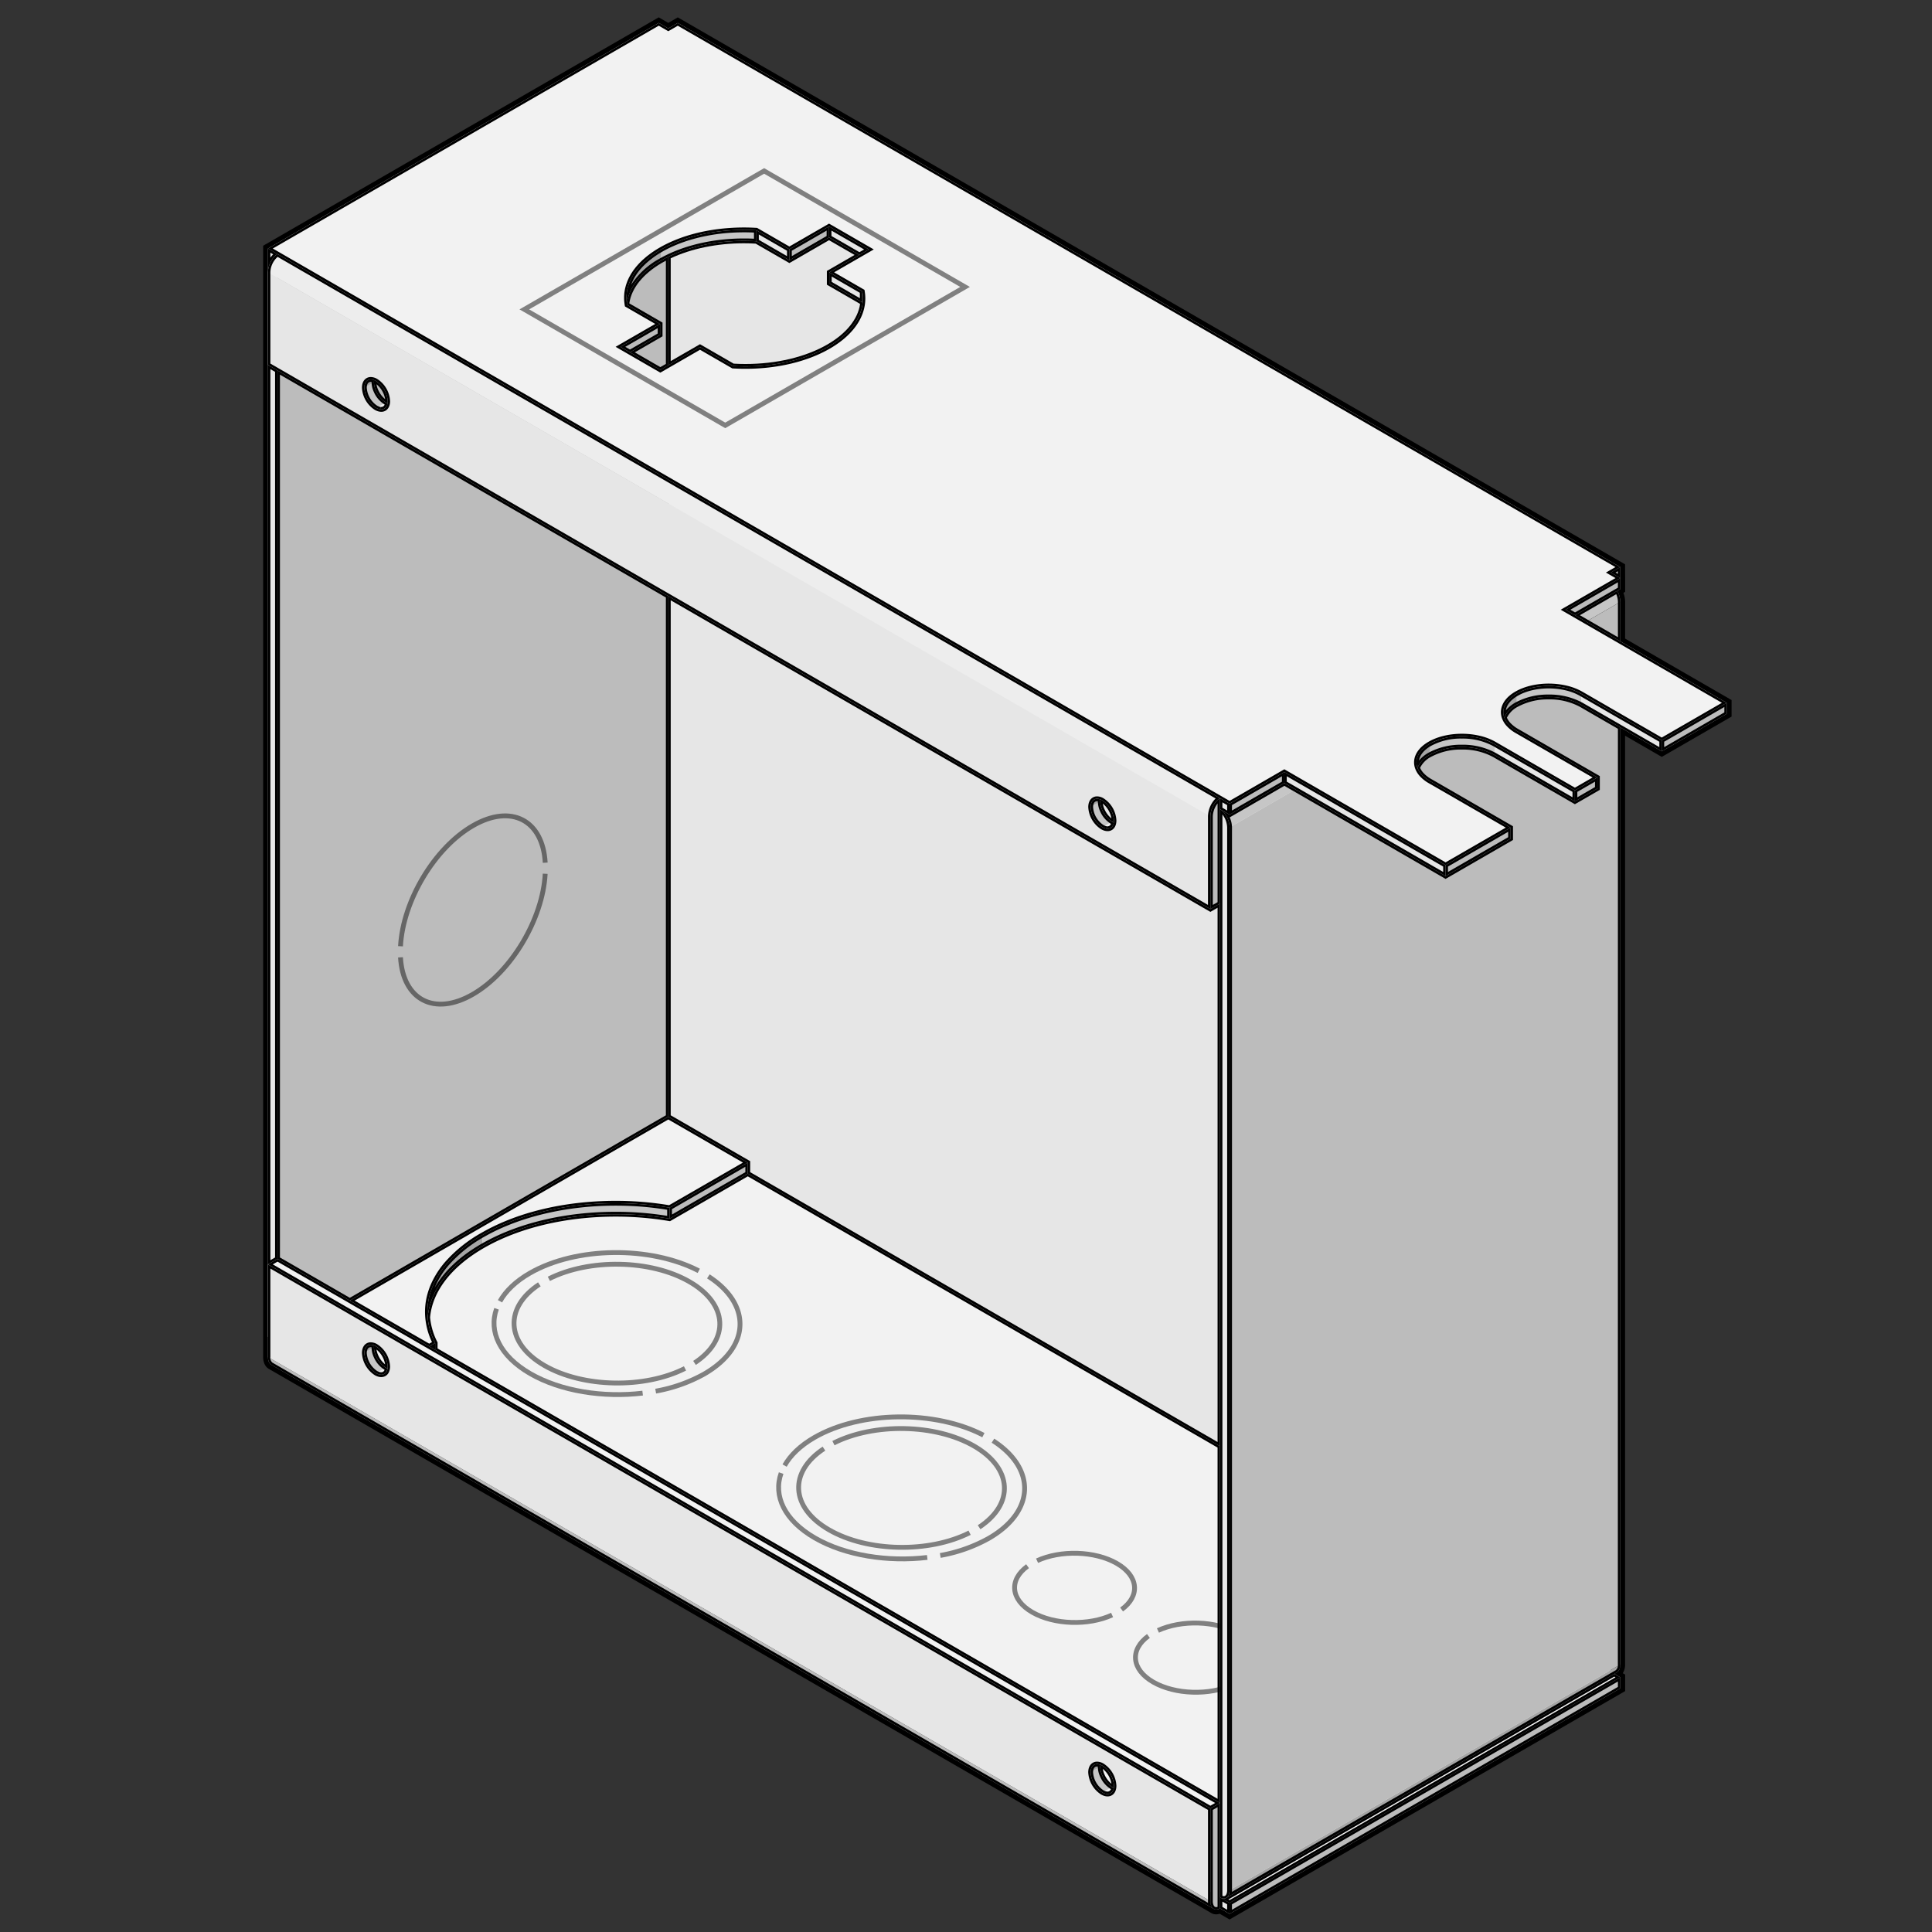 <svg xmlns="http://www.w3.org/2000/svg" viewBox="0 0 801 801"><rect x="0" y="0" width="801" height="801" fill="#333333" stroke="none"/><defs><style>.cls-1,.cls-5,.cls-9{fill:none;}.cls-2{fill:#e6e6e6;}.cls-3{fill:#bcbcbc;}.cls-4{fill:#f2f2f2;}.cls-5{stroke:gray;}.cls-5,.cls-9{stroke-miterlimit:10;stroke-width:2px;}.cls-6{fill:#a5a5a5;}.cls-7{fill:#c6c6c6;}.cls-8{fill:#ededed;}.cls-9{stroke:#666;}</style></defs><title>electrical-box</title><g id="Layer_2" data-name="Layer 2"><g id="bg"><rect class="cls-1" width="801" height="801"/></g><g id="Layer_1-2" data-name="Layer 1"><path d="M505.766,792.34a3.912,3.912,0,0,1-1.553.343,2.965,2.965,0,0,1-1.525-.406L111.965,566.686c-1.187-.678-1.87-2.164-1.87-4.074V102.458L273.1,8.345l3.97,2.29,3.942-2.276L672.749,234.527l.028,5.141V244.8l-.955.551a10.477,10.477,0,0,1,.955,4.2l-.011,15.77,44.139,25.492v5.7l-27.944,16.134-16.211-9.362V690.12a4.743,4.743,0,0,1-1.507,3.828l1.534.886v5.707l-163.01,94.114Z"/><path d="M273.105,9.5l3.966,2.289h0l3.941-2.276L671.752,235.106l.025,4.568v4.553l-1.267.731a9.894,9.894,0,0,1,1.267,4.594l-.012,16.348,44.14,25.492v4.542l-26.944,15.557-17.211-9.939V690.12h0c0,1.6-.527,2.726-1.371,3.208l-1.105.638,2.5,1.445v4.553L509.768,793.5l-3.968-2.3a3.215,3.215,0,0,1-1.587.479,1.991,1.991,0,0,1-1.018-.268L112.465,565.82c-.843-.482-1.37-1.612-1.37-3.208V103.036L273.105,9.5m0-2.309-1,.577L110.1,101.3l-1,.578v460.73c0,2.278.867,4.08,2.378,4.944L502.2,793.147a4,4,0,0,0,2.018.535,4.72,4.72,0,0,0,1.463-.239l3.09,1.788,1,.579,1-.578L672.777,701.7l1-.578v-6.862l-.971-.56a6.509,6.509,0,0,0,.944-3.576v-385.1l14.211,8.207,1,.577,1-.577,26.944-15.557,1-.577v-6.852l-1-.577-43.139-24.914.011-15.192a11.127,11.127,0,0,0-.7-3.767l.7-.406v-5.707l-.025-4.578-.006-1.148-.994-.574L282.015,7.782l-1-.577-1,.577-2.942,1.7L274.1,7.768l-1-.577Z"/><polygon class="cls-2" points="115.038 105.313 115.038 556.497 111.095 554.22 111.095 103.036 115.038 105.313"/><polygon class="cls-3" points="277.072 467.528 115.063 561.064 115.063 105.324 277.072 11.788 277.072 467.528"/><polygon class="cls-2" points="667.809 693.12 277.072 467.528 277.072 57.413 505.794 169.744 667.809 693.12"/><polygon class="cls-4" points="671.777 695.411 509.768 788.947 505.8 786.656 667.809 693.12 671.777 695.411"/><polygon class="cls-4" points="505.8 786.656 115.063 561.064 277.072 467.528 667.809 693.12 505.8 786.656"/><path class="cls-5" d="M405.935,633.186c14.667-9.649,13.958-24.392-2.089-33.656s-41.582-9.674-58.3-1.206"/><path class="cls-5" d="M341.608,600.6c-14.667,9.649-13.958,24.392,2.089,33.657s41.582,9.674,58.3,1.206"/><path class="cls-5" d="M407.711,595.008c-20.081-10.412-50.9-10.1-70.088.982-5.846,3.376-9.948,7.375-12.336,11.63"/><path class="cls-5" d="M389.832,644.886a64.066,64.066,0,0,0,20.144-7.122c19.194-11.082,19.735-28.872,1.7-40.465"/><path class="cls-5" d="M323.859,610.738c-3.351,9.394,1.311,19.575,13.989,26.895s30.314,10.012,46.585,8.077"/><path class="cls-5" d="M287.94,565.062c14.667-9.649,13.959-24.392-2.088-33.656s-41.583-9.674-58.295-1.206"/><path class="cls-5" d="M223.614,532.476c-14.667,9.649-13.959,24.392,2.088,33.657s41.583,9.674,58.3,1.206"/><path class="cls-5" d="M289.716,526.884c-20.081-10.412-50.894-10.1-70.088.982-5.846,3.375-9.947,7.375-12.335,11.63"/><path class="cls-5" d="M271.838,576.762a64.075,64.075,0,0,0,20.144-7.122c19.193-11.082,19.735-28.872,1.7-40.466"/><path class="cls-5" d="M205.865,542.614c-3.351,9.394,1.31,19.575,13.989,26.895s30.314,10.012,46.584,8.077"/><path class="cls-5" d="M426.02,649.336c-7.767,5.624-7.11,13.864,1.963,19.1s23.345,5.618,33.087,1.133"/><path class="cls-5" d="M465.013,667.3c7.767-5.624,7.109-13.865-1.963-19.1s-23.346-5.617-33.087-1.133"/><path class="cls-5" d="M476.135,678.27c-7.767,5.624-7.109,13.864,1.964,19.1s23.345,5.618,33.086,1.134"/><path class="cls-5" d="M515.128,696.229c7.767-5.624,7.109-13.864-1.963-19.1s-23.346-5.618-33.087-1.134"/><polygon class="cls-2" points="509.768 788.947 509.768 793.495 505.8 791.204 505.8 786.656 509.768 788.947"/><polygon class="cls-3" points="509.768 788.947 671.777 695.411 671.777 699.964 509.768 793.5 509.768 788.947"/><path class="cls-4" d="M310.021,481.994l-3.946,2.289L277.6,500.712c-26.669-4.533-56.606-.768-77.568,11.324-16.218,9.366-23.792,21.85-22.723,34.153a28.81,28.81,0,0,0,3.1,10.632l-1.566.9L148,575.539l-28.988-16.746-3.945-2.274,162-93.544Z"/><path class="cls-6" d="M200.031,512.036V516.6c-14.215,8.207-21.79,18.808-22.723,29.59C176.239,533.886,183.813,521.4,200.031,512.036Z"/><polygon class="cls-3" points="148.004 575.535 180.414 556.823 180.414 561.376 148.004 580.088 148.004 575.535"/><polygon class="cls-3" points="310.021 481.994 310.021 486.556 277.599 505.26 277.599 500.712 306.075 484.283 310.021 481.994"/><path class="cls-7" d="M277.6,500.712v4.548c-26.669-4.533-56.606-.768-77.568,11.339v-4.563C220.993,499.944,250.93,496.179,277.6,500.712Z"/><path class="cls-3" d="M503.2,791.415l-390.73-225.6c-.843-.481-1.37-1.611-1.37-3.207l1.928,1.114,2.033,1.175L501.824,788.207C501.824,789.8,502.351,790.933,503.2,791.415Z"/><path class="cls-3" d="M505.8,747.5v43.7a2.549,2.549,0,0,1-2.605.211c-.844-.482-1.371-1.612-1.371-3.208v-38.4Z"/><polygon class="cls-4" points="501.826 749.801 111.09 524.209 115.057 521.918 505.794 747.51 501.826 749.801"/><path class="cls-8" d="M461.768,741.209c-.376,2.439-2.349,3.313-4.758,1.927l3.975-2.289A7.18,7.18,0,0,0,461.768,741.209Z"/><path class="cls-6" d="M456.227,731.677a4.62,4.62,0,0,0-.076.828l-3.975,2.289C452.176,732.038,453.922,730.788,456.227,731.677Z"/><path class="cls-7" d="M460.985,740.847l-3.975,2.289a10.648,10.648,0,0,1-4.834-8.342l3.975-2.289a9.05,9.05,0,0,0,.859,3.644A10.413,10.413,0,0,0,460.985,740.847Z"/><path class="cls-8" d="M160.653,567.356c-.376,2.439-2.349,3.312-4.758,1.927l3.975-2.289A7.18,7.18,0,0,0,160.653,567.356Z"/><path class="cls-6" d="M155.112,557.823a4.716,4.716,0,0,0-.076.829l-3.975,2.288C151.061,558.185,152.808,556.935,155.112,557.823Z"/><path class="cls-7" d="M159.87,566.994l-3.975,2.289a10.648,10.648,0,0,1-4.834-8.343l3.975-2.288a9.067,9.067,0,0,0,.859,3.644A10.423,10.423,0,0,0,159.87,566.994Z"/><path class="cls-2" d="M115.056,526.5l-3.961-2.289v38.4l1.928,1.114,2.033,1.175L501.824,788.207v-38.4ZM457.025,732.038a10.651,10.651,0,0,1,4.833,8.342c0,3.057-2.168,4.292-4.833,2.756a10.67,10.67,0,0,1-4.849-8.342C452.176,731.722,454.344,730.487,457.025,732.038ZM155.9,558.185a10.61,10.61,0,0,1,4.834,8.342c0,3.057-2.154,4.292-4.834,2.756a10.7,10.7,0,0,1-4.834-8.343C151.061,557.869,153.229,556.634,155.9,558.185Z"/><path class="cls-6" d="M508.405,786.867l161.974-93.539c.843-.482,1.371-1.612,1.371-3.208l-1.928,1.115-2.033,1.174-158.014,91.25C509.775,785.256,509.248,786.385,508.405,786.867Z"/><path class="cls-2" d="M505.8,335.467V786.656a2.547,2.547,0,0,0,2.6.211c.843-.482,1.371-1.611,1.371-3.208v-440.6C509.776,340.135,508,336.732,505.8,335.467Z"/><polygon class="cls-3" points="509.776 343.056 509.776 375.391 509.776 381.456 509.776 783.659 667.789 692.409 669.822 691.235 671.75 690.12 671.75 287.917 671.777 249.552 509.776 343.056"/><path class="cls-7" d="M505.8,335.467c2.2,1.265,3.975,4.668,3.975,7.589l162-93.5c0-2.921-1.777-6.324-3.961-7.589Z"/><path class="cls-3" d="M505.8,330.919v43.7l-3.976,2.288v-38.4C501.824,335.587,503.6,332.184,505.8,330.919Z"/><path class="cls-2" d="M115.055,115.2l-3.96-2.289v38.4l390.729,225.6v-38.4ZM155.9,169.079a10.653,10.653,0,0,1-4.836-8.34c0-3.065,2.165-4.3,4.836-2.757a10.655,10.655,0,0,1,4.836,8.341C160.737,169.387,158.572,170.621,155.9,169.079ZM457.022,342.932a10.655,10.655,0,0,1-4.836-8.341c0-3.064,2.165-4.3,4.836-2.757a10.655,10.655,0,0,1,4.836,8.341C461.858,343.239,459.693,344.474,457.022,342.932Z"/><path class="cls-8" d="M160.658,167.154c-.377,2.439-2.349,3.313-4.759,1.928l3.976-2.289A7.166,7.166,0,0,0,160.658,167.154Z"/><path class="cls-6" d="M155.116,157.622a4.717,4.717,0,0,0-.075.828l-3.976,2.289C151.065,157.983,152.812,156.733,155.116,157.622Z"/><path class="cls-7" d="M159.875,166.793l-3.976,2.289a10.654,10.654,0,0,1-4.834-8.343l3.976-2.289a9.057,9.057,0,0,0,.858,3.644A10.423,10.423,0,0,0,159.875,166.793Z"/><polygon class="cls-3" points="671.752 235.106 671.777 239.674 667.809 237.383 671.752 235.106"/><polygon class="cls-2" points="509.768 333.21 509.768 337.757 505.8 335.467 505.8 330.919 509.768 333.21"/><polygon class="cls-3" points="509.768 333.21 590.772 286.442 671.777 239.674 671.777 241.95 671.777 244.227 590.772 290.995 509.768 337.763 509.768 335.486 509.768 333.21"/><path d="M357.6,126.03c-.03-.226-.061-.437-.106-.663V120.82A15.935,15.935,0,0,1,357.6,126.03Z"/><path class="cls-6" d="M273.976,103.532v4.548c-8.524,4.939-13.222,11.234-14.081,17.694C258.751,117.808,263.449,109.616,273.976,103.532Z"/><polygon class="cls-2" points="327.283 103.367 327.283 107.914 313.595 100.024 313.595 95.476 327.283 103.367"/><polygon class="cls-2" points="357.491 120.82 357.491 125.367 343.818 117.462 343.818 112.914 347.748 115.188 357.491 120.82"/><polygon class="cls-2" points="360.262 103.427 356.317 105.701 343.713 98.427 343.713 93.88 360.262 103.427"/><polygon class="cls-3" points="273.674 134.312 273.674 138.86 261.191 146.073 261.176 146.073 257.23 143.799 273.674 134.312"/><polygon class="cls-3" points="327.278 103.366 343.717 93.875 343.717 98.428 327.278 107.919 327.278 103.366"/><path class="cls-7" d="M313.6,95.476v4.548c-14.155-.874-28.807,1.822-39.619,8.056v-4.548C284.788,97.3,299.44,94.6,313.6,95.476Z"/><path class="cls-6" d="M628.781,287.594v4.547a10.823,10.823,0,0,0-5.09,5.422C622.4,294.069,624.1,290.289,628.781,287.594Z"/><polygon class="cls-2" points="599.331 358.686 532.483 320.091 532.483 324.644 599.331 363.239 599.331 358.686"/><polygon class="cls-2" points="688.955 306.944 688.955 311.492 655.54 292.187 655.54 287.639 688.955 306.944"/><polygon class="cls-2" points="652.95 327.725 652.95 332.273 619.534 312.983 619.534 308.435 652.95 327.725"/><polygon class="cls-3" points="599.331 358.686 626.275 343.129 626.275 347.682 599.331 363.239 599.331 358.686"/><polygon class="cls-3" points="652.955 327.726 662.281 322.341 662.281 326.894 652.955 332.279 652.955 327.726"/><polygon class="cls-3" points="688.961 306.938 715.905 291.381 715.905 295.934 688.961 311.491 688.961 306.938"/><path class="cls-7" d="M655.54,287.639v4.548c-7.424-4.277-19.4-4.292-26.759-.046v-4.547C636.144,283.332,648.116,283.362,655.54,287.639Z"/><path class="cls-6" d="M592.775,308.39v4.548a10.826,10.826,0,0,0-5.09,5.421C586.39,314.865,588.091,311.085,592.775,308.39Z"/><path class="cls-7" d="M619.534,308.435v4.548c-7.424-4.277-19.4-4.292-26.759-.045V308.39C600.138,304.128,612.11,304.158,619.534,308.435Z"/><path class="cls-4" d="M628.781,287.594a27.142,27.142,0,0,1,13.357-3.18,27.546,27.546,0,0,1,13.4,3.225l33.415,19.305,26.955-15.555-66.85-38.6,22.717-13.116-3.968-2.291,3.943-2.277L281.015,9.514l-3.941,2.276L273.105,9.5,111.1,103.036l3.969,2.29h0L466.775,308.388l0,0,43,24.82,22.719-13.117,66.84,38.593,26.955-15.556L592.85,323.825a14.241,14.241,0,0,1-3.322-2.577,8.721,8.721,0,0,1-1.843-2.9,6.51,6.51,0,0,1,.3-5.278,11.64,11.64,0,0,1,4.787-4.691,29.555,29.555,0,0,1,26.759.06l33.416,19.29,9.336-5.391-33.43-19.29a14.4,14.4,0,0,1-3.317-2.577,8.691,8.691,0,0,1-1.848-2.9,6.521,6.521,0,0,1,.3-5.284A11.571,11.571,0,0,1,628.781,287.594ZM357.5,120.812c1.49,8.177-3.159,16.636-13.973,22.88s-25.466,8.928-39.629,8.068l-13.676-7.9-16.44,9.491L257.236,143.8l16.439-9.491L260,126.417c-1.489-8.177,3.16-16.636,13.974-22.88S299.439,94.61,313.6,95.47l13.676,7.9,16.439-9.491,16.543,9.55-16.44,9.491Z"/><path class="cls-9" d="M226.046,357.669c-1.016-17.644-14.056-24.539-30-15.332s-28.987,31.159-30,49.977"/><path class="cls-9" d="M166.04,396.9c1.016,17.644,14.056,24.539,30,15.332s28.987-31.16,30-49.977"/><path class="cls-8" d="M505.8,330.919c-2.2,1.265-3.976,4.668-3.976,7.59L115.055,115.2l-3.96-2.288c0-2.922,1.777-6.325,3.96-7.59Z"/><path class="cls-8" d="M461.779,341.006c-.377,2.44-2.349,3.313-4.759,1.928L461,340.645A7.166,7.166,0,0,0,461.779,341.006Z"/><path class="cls-6" d="M456.237,331.474a4.717,4.717,0,0,0-.075.828l-3.976,2.289C452.186,331.835,453.933,330.586,456.237,331.474Z"/><path class="cls-7" d="M461,340.645l-3.976,2.289a10.652,10.652,0,0,1-4.834-8.343l3.976-2.289a9.066,9.066,0,0,0,.858,3.645A10.425,10.425,0,0,0,461,340.645Z"/><polygon class="cls-5" points="300.684 176.365 217.382 128.27 316.811 70.865 400.113 118.959 300.684 176.365"/><polygon points="667.809 237.383 667.809 237.383 671.777 239.674 667.809 237.383 667.809 237.383"/><polygon points="115.038 526.489 115.038 526.491 115.056 526.501 115.063 526.506 115.063 526.503 115.038 526.489 115.038 526.489"/><path d="M111.1,103.036l3.943,2.277v.023l.018-.012.007,0v0l-3.968-2.29Z"/><polygon points="115.038 153.59 115.038 521.929 115.057 521.918 115.063 521.921 115.063 153.604 115.038 153.59 115.038 153.59"/><path d="M509.738,784.383l-.007,0c0,.033-.009.065-.012.1,0-.036.015-.064.019-.1Z"/><path d="M509.32,785.849l-.021.041.021-.041Zm-.021.041c-.014.028-.029.056-.044.083.015-.027.03-.055.044-.083Z"/><path d="M509.584,785.166c-.006.023-.01.048-.016.07.006-.022.01-.047.016-.07Z"/><path d="M669.275,695.121l.5.29L509.768,787.792l-.483-.279,159.99-92.392m0-1.155h0l-160.863,92.9-.006,0a1.982,1.982,0,0,1-1.018.268,3.215,3.215,0,0,1-1.587-.479l3.968,2.291,162.009-93.536-2.5-1.445Z"/><path d="M508.925,786.437c-.028.031-.058.058-.087.088.029-.029.059-.057.087-.088Z"/><path d="M452.471,733.068a3.91,3.91,0,0,0-.2.708,4.017,4.017,0,0,1,.2-.708Zm-.2.708,0,.026,0-.026Z"/><path d="M457.959,743.569c.113.04.224.073.333.1-.109-.028-.22-.061-.333-.1Zm.333.1c.115.03.229.054.341.072-.112-.019-.226-.042-.341-.072Z"/><path d="M452.847,732.368a2.621,2.621,0,0,0-.232.377,2.877,2.877,0,0,1,.232-.377Zm-.232.377c-.04.078-.078.159-.112.242.035-.083.072-.164.112-.242Z"/><path d="M457.175,743.214q.17.091.336.168-.167-.076-.336-.168Zm.336.168c.079.037.159.071.237.1q-.118-.047-.237-.1Z"/><path d="M458.779,743.764c.1.013.206.022.307.025-.1,0-.2-.012-.307-.025Zm.676.014c-.089.008-.178.013-.269.013l-.1,0,.109,0a2.473,2.473,0,0,0,.26-.013Z"/><path d="M185.433,523.715a36.091,36.091,0,0,0-5.681,8.731,36.091,36.091,0,0,1,5.681-8.731Z"/><path d="M509.776,601.879v181.78c0,.067-.006.127-.008.191,0-.066.01-.126.01-.194V601.881l0,0Zm-.008,181.971v0Z"/><polygon points="173.993 560.526 173.99 560.528 173.994 560.53 173.997 560.528 173.993 560.526 173.993 560.526"/><path d="M457.213,733.367a10.152,10.152,0,0,1,3.583,6.151,9.958,9.958,0,0,1-2.874-3.779,8.82,8.82,0,0,1-.709-2.372m-2.363-2a2.388,2.388,0,0,0-2,.986,2.381,2.381,0,0,1,1.979-.963,3.879,3.879,0,0,1,1.393.283,4.62,4.62,0,0,0-.076.828,9.067,9.067,0,0,0,.859,3.644,10.421,10.421,0,0,0,3.975,4.7,7.359,7.359,0,0,0,.783.361,2.7,2.7,0,0,1-2.271,2.564c1.412-.155,2.362-1.372,2.362-3.392a10.652,10.652,0,0,0-4.834-8.343,4.412,4.412,0,0,0-2.175-.667Z"/><path d="M179.752,532.446a29.312,29.312,0,0,0-1.625,4.534,29.312,29.312,0,0,1,1.625-4.534Z"/><path d="M509.744,784.293h0Zm0,0c0,.032-.009.061-.013.092l.007,0v-.008c0-.025,0-.055.005-.081Z"/><path d="M246.864,499.115l-.2.012.2-.012Zm-.2.012c-17.053,1.081-33.582,5.381-46.631,12.909,13.049-7.528,29.578-11.828,46.631-12.909Zm-46.631,12.909a56.527,56.527,0,0,0-14.6,11.679,56.527,56.527,0,0,1,14.6-11.679Z"/><polygon points="177.939 562.805 177.936 562.806 501.825 749.807 504.253 748.4 501.827 749.801 177.939 562.805 177.939 562.805"/><path d="M452.25,733.9a5.466,5.466,0,0,0-.074.895,5.588,5.588,0,0,1,.074-.895Z"/><polygon points="160.379 568.39 160.363 568.399 160.379 568.39 160.379 568.39"/><path d="M262.485,114.079l0,.006,0-.006Zm0,.006c-.157.259-.3.52-.44.781.143-.261.283-.522.44-.781Z"/><path d="M263.436,112.639c-.191.267-.363.536-.54.805.177-.269.349-.538.54-.805Z"/><path d="M261.674,115.543l0,.006,0-.006Zm0,.006c-.126.251-.237.5-.351.757.114-.253.225-.506.351-.757Z"/><path d="M264.525,111.23c-.223.268-.426.539-.633.81.207-.271.41-.542.633-.81Z"/><path d="M267.112,108.514c-.266.246-.511.5-.763.746.252-.249.5-.5.763-.746Z"/><path d="M268.61,107.212c-.261.214-.5.434-.752.651.25-.217.491-.437.752-.651Z"/><path d="M270.245,105.952c-.165.119-.318.242-.475.364.157-.122.31-.244.475-.364Zm-.475.364-.119.092.119-.092Z"/><path d="M261,117.029c-.091.226-.17.453-.249.68.08-.227.159-.454.249-.68Zm-.249.68-.019.054.019-.054Z"/><path d="M265.751,109.854c-.25.262-.479.529-.714.794.235-.265.464-.532.714-.794Z"/><rect x="277.071" y="11.788" width="0.002" height="0.001" transform="translate(23.498 124.075) rotate(-26.321)"/><polygon points="115.063 526.503 115.063 526.506 141.057 541.514 141.06 541.512 115.063 526.503 115.063 526.503"/><polygon points="115.063 105.326 115.063 105.328 277.073 198.864 277.073 198.863 115.063 105.327 115.065 105.326 115.063 105.326 115.063 105.326"/><path d="M116.063,155.336l160.01,92.385V462.4l-131.044,75.67-28.965-16.723V155.336m-1-1.732V521.921l29.965,17.3,132.044-76.246h0V247.144L115.063,153.6Z"/><path d="M260.088,120.046c-.048.229-.084.459-.122.688.038-.229.074-.459.122-.688Z"/><path d="M259.78,124.588v0Zm0,.013c.017.242.043.483.071.725-.028-.242-.054-.483-.071-.725Z"/><path d="M259.844,121.564c-.026.228-.042.456-.058.685.016-.229.032-.456.058-.685Z"/><path d="M260.474,118.532c-.067.221-.123.443-.18.665.057-.222.113-.444.18-.665Zm-.18.665-.011.042.011-.042Z"/><path d="M259.742,123.081c0,.071,0,.142,0,.213,0-.071,0-.142,0-.213Zm0,.213c0,.162,0,.324.007.486,0-.162-.007-.324-.007-.486Z"/><path d="M151.73,158.325a2.736,2.736,0,0,0-.229.375,2.9,2.9,0,0,1,.229-.375Zm-.229.375c-.038.073-.073.149-.105.227.032-.078.067-.154.105-.227Z"/><path d="M155.957,169.109c.125.07.249.134.371.191-.122-.057-.246-.121-.371-.191Zm.371.191c.126.06.251.113.374.16-.123-.048-.248-.1-.374-.16Z"/><path d="M151.359,159.022a3.859,3.859,0,0,0-.128.385,3.947,3.947,0,0,1,.128-.385Zm-.128.385c-.03.109-.056.222-.077.339.022-.117.048-.23.077-.339Z"/><path d="M156.817,169.506c.125.045.249.082.37.113-.121-.031-.245-.069-.37-.113Zm.37.113c.123.031.245.056.364.075-.12-.02-.241-.044-.364-.075Z"/><path d="M156.1,159.323a10.17,10.17,0,0,1,3.568,6.13,9.961,9.961,0,0,1-2.861-3.769,8.769,8.769,0,0,1-.707-2.361m-2.366-2a2.39,2.39,0,0,0-1.983.97,2.382,2.382,0,0,1,1.97-.951,3.892,3.892,0,0,1,1.391.282,4.62,4.62,0,0,0-.076.828,9.043,9.043,0,0,0,.859,3.644,10.421,10.421,0,0,0,3.975,4.7,7.166,7.166,0,0,0,.783.361,2.7,2.7,0,0,1-2.277,2.566c1.409-.156,2.356-1.374,2.356-3.4a10.655,10.655,0,0,0-4.836-8.341,4.39,4.39,0,0,0-2.162-.661Z"/><path d="M157.647,169.709q.163.021.321.027-.157-.006-.321-.027Zm.7.014a2.636,2.636,0,0,1-.282.014h.006a2.5,2.5,0,0,0,.276-.014Z"/><path d="M151.139,159.848a5.647,5.647,0,0,0-.073.891,5.647,5.647,0,0,1,.073-.891Z"/><path d="M458.768,343.561c.1.014.206.022.306.026-.1,0-.2-.013-.306-.026Zm.7.015c-.092.009-.186.013-.282.013-.038,0-.077,0-.115,0l.121,0c.094,0,.186,0,.276-.014Z"/><path d="M457.938,343.358c.125.045.248.082.369.113-.121-.031-.244-.068-.369-.113Zm.369.113c.124.031.245.056.365.075-.12-.019-.241-.044-.365-.075Z"/><path d="M452.26,333.7a5.531,5.531,0,0,0-.073.891,5.531,5.531,0,0,1,.073-.891Z"/><path d="M457.226,333.175a10.175,10.175,0,0,1,3.568,6.13,9.961,9.961,0,0,1-2.861-3.769,8.769,8.769,0,0,1-.707-2.361m-2.366-2a2.39,2.39,0,0,0-1.983.97,2.381,2.381,0,0,1,1.969-.951,3.884,3.884,0,0,1,1.391.282,4.717,4.717,0,0,0-.075.828,9.067,9.067,0,0,0,.859,3.645,10.423,10.423,0,0,0,3.975,4.7,6.983,6.983,0,0,0,.783.361,2.7,2.7,0,0,1-2.278,2.566c1.41-.155,2.357-1.374,2.357-3.4a10.655,10.655,0,0,0-4.836-8.341,4.39,4.39,0,0,0-2.162-.661Z"/><path d="M457.08,342.962q.205.115.406.207-.2-.091-.406-.207Zm.406.207c.113.053.225.1.336.143-.111-.043-.223-.09-.336-.143Z"/><polygon points="277.073 198.863 277.073 198.864 466.775 308.388 466.775 308.388 277.073 198.863 277.073 198.863"/><path d="M504.251,332.228a9.521,9.521,0,0,0-1.263,1.865,9.521,9.521,0,0,1,1.263-1.865Z"/><path d="M278.073,248.876l223.251,128.9.5.288.5-.288,2.477-1.426v221.5L311.021,485.973v-4.557l-.5-.288L278.073,462.4V248.876m-1-1.732V462.975l32.948,19.019v4.557L505.8,599.584V374.62l-3.976,2.289L277.073,247.144Zm225.915,86.949a9.822,9.822,0,0,0-1.164,4.416,9.822,9.822,0,0,1,1.164-4.416Zm2.812,1.374v0Zm-3.976,3.042v0Z"/><path d="M357.681,122.176c.025.253.034.507.047.761-.013-.254-.022-.508-.047-.761Z"/><path d="M505.8,335.467c2.2,1.266,3.975,4.668,3.975,7.589V601.879l0,0V343.054c0-2.918-1.78-6.322-3.977-7.587Z"/><path d="M357.755,123.6c0,.281,0,.561-.016.841.012-.28.02-.56.016-.841Z"/><path d="M452.851,332.178a2.7,2.7,0,0,0-.2.317,2.7,2.7,0,0,1,.2-.317Zm-.2.317c-.049.09-.094.185-.136.284.042-.1.087-.194.136-.284Z"/><path d="M343.717,93.875l-14.237,8.219,14.237-8.219Zm0,0v.007l16.543,9.543h0l-16.543-9.55Z"/><path d="M452.479,332.874a4.034,4.034,0,0,0-.178.593,4.071,4.071,0,0,1,.178-.593Zm-.178.593c-.009.043-.018.087-.026.131.008-.044.017-.088.026-.131Z"/><path d="M344.71,113.43l3.039,1.758,9.742,5.632c.049.264.079.529.114.794-.035-.267-.06-.535-.109-.8L344.71,113.43Z"/><path d="M308.461,95.314q-2.685,0-5.359.168,2.643-.165,5.307-.165,2.6,0,5.187.159l11.336,6.535L313.6,95.47q-2.563-.156-5.141-.156Z"/><path d="M623.278,295.576a6.542,6.542,0,0,0,.2,1.329,6.542,6.542,0,0,1-.2-1.329Z"/><path d="M670.087,246.357a8.5,8.5,0,0,1,.7,3.2v14.625L655,255.066l15.084-8.709m.432-1.4L653,255.066l18.78,10.844V249.553a9.887,9.887,0,0,0-1.264-4.6Z"/><polygon points="609.738 352.677 599.328 358.685 599.331 358.686 609.738 352.677 609.738 352.677"/><path d="M649.262,285.228a23.358,23.358,0,0,1,6.278,2.411l16.243,9.384h0l-16.243-9.384a23.358,23.358,0,0,0-6.278-2.411Z"/><path d="M606.068,305.2a27.191,27.191,0,0,0-13.293,3.172,11.647,11.647,0,0,0-4.787,4.691,6.77,6.77,0,0,0-.712,2.639c.152-2.663,1.987-5.294,5.5-7.315a27.108,27.108,0,0,1,13.29-3.179,27.615,27.615,0,0,1,13.435,3.206,27.49,27.49,0,0,0-13.368-3.214Z"/><path d="M631.74,286.2l-.012,0,.012,0Zm-.012,0a20.424,20.424,0,0,0-2.947,1.393,20.424,20.424,0,0,1,2.947-1.393Zm-2.947,1.393a15.254,15.254,0,0,0-2.32,1.621,15.254,15.254,0,0,1,2.32-1.621Z"/><path d="M635.025,285.2a25.315,25.315,0,0,0-3.285,1,25.315,25.315,0,0,1,3.285-1Z"/><path d="M645.752,284.621a30.181,30.181,0,0,1,3.51.607,30.181,30.181,0,0,0-3.51-.607Z"/><path d="M638.526,284.608a29.805,29.805,0,0,0-3.5.594,29.805,29.805,0,0,1,3.5-.594Z"/><polygon points="532.483 320.095 509.768 333.21 532.483 320.095 532.483 320.095"/><rect x="715.905" y="291.385" width="0.003" height="0.006"/><rect x="273.674" y="134.313" width="0.001" height="0.001"/><path d="M277.072,464.129,308.024,482l-2.449,1.421-28.164,16.249a134.393,134.393,0,0,0-20.221-1.8q-.957-.014-1.913-.014c-2.821,0-5.673.088-8.475.262-18.058,1.116-34.4,5.63-47.27,13.053a57.579,57.579,0,0,0-14.855,11.89,37.2,37.2,0,0,0-5.836,8.974,30.437,30.437,0,0,0-1.68,4.688,27.642,27.642,0,0,0-.849,9.551,29.547,29.547,0,0,0,2.79,10.148l-.759.437-.383.222-30.932-17.859,130.044-75.092m0-1.154L145.028,539.221l32.932,19.014.884-.511,1.566-.9a28.81,28.81,0,0,1-3.1-10.632,26.6,26.6,0,0,1,.819-9.209,29.312,29.312,0,0,1,1.625-4.534,36.091,36.091,0,0,1,5.681-8.731,56.527,56.527,0,0,1,14.6-11.679c13.1-7.558,29.708-11.862,46.832-12.921q4.192-.26,8.413-.26.95,0,1.9.013a133.393,133.393,0,0,1,20.423,1.844l28.476-16.429,3.946-2.289-32.948-19.019Z"/><path d="M155.9,569.284a5.712,5.712,0,0,0,.8.377,5.827,5.827,0,0,1-.8-.377Z"/><path d="M151.734,558.512a2.61,2.61,0,0,0-.232.376,2.865,2.865,0,0,1,.232-.376Zm-.232.376c-.041.079-.079.162-.115.247.036-.085.074-.167.115-.247Z"/><path d="M156.816,569.708c.081.029.161.055.24.077-.079-.022-.159-.048-.24-.077Zm.24.077a3.961,3.961,0,0,0,.475.106,3.961,3.961,0,0,1-.475-.106Z"/><path d="M151.357,559.213a3.843,3.843,0,0,0-.133.405,4,4,0,0,1,.133-.405Zm-.133.405c-.029.107-.054.217-.075.331.021-.114.046-.224.075-.331Z"/><path d="M156.1,559.524a10.131,10.131,0,0,1,3.565,6.128,9.974,9.974,0,0,1-2.858-3.767,8.783,8.783,0,0,1-.707-2.361m-2.37-2.006a2.378,2.378,0,0,0-1.992.989,2.376,2.376,0,0,1,1.98-.966,3.9,3.9,0,0,1,1.394.282,4.72,4.72,0,0,0-.075.829,9.065,9.065,0,0,0,.858,3.644,10.414,10.414,0,0,0,3.976,4.7,7.082,7.082,0,0,0,.782.362,3.909,3.909,0,0,1-.329,1.066l.039-.023.016-.009a4.614,4.614,0,0,0,.35-1.863,10.608,10.608,0,0,0-4.834-8.342,4.37,4.37,0,0,0-2.165-.667Z"/><polygon points="141.06 541.512 141.057 541.514 173.99 560.528 173.993 560.526 141.06 541.512 141.06 541.512"/><path d="M157.654,569.911l.072.011.017-.01h-.089Z"/><path d="M151.135,560.045a5.581,5.581,0,0,0-.074.9,5.591,5.591,0,0,1,.074-.9Z"/><path d="M112.1,104.768l1.173.677a9.344,9.344,0,0,0-1.173,1.388v-2.065m-1-1.732v9.876c0-2.913,1.768-6.3,3.943-7.576v-.023l-3.943-2.277Z"/><polygon points="111.095 524.212 111.095 524.212 115.038 526.491 115.038 526.489 111.095 524.212 111.095 524.212"/><path d="M112.1,153.045l1.943,1.122V521.352l-1.943,1.122V153.045m-1-1.732V524.206l3.943-2.277V153.59l-3.943-2.277Z"/><path d="M309.021,483.73v2.249L278.6,503.528v-2.239l27.978-16.141,2.444-1.418m1-1.736-3.946,2.289L277.6,500.712v4.548l32.422-18.7v-4.563Z"/><path d="M255.277,499.855q.942,0,1.885.013a132.646,132.646,0,0,1,19.437,1.691v2.522a134.968,134.968,0,0,0-21.318-1.678c-21.069,0-40.867,4.734-55.749,13.33-8.887,5.13-15.456,11.359-19.319,18.175.142-.352.293-.7.45-1.05a35.21,35.21,0,0,1,5.526-8.489A55.6,55.6,0,0,1,200.531,512.9c12.421-7.165,28.9-11.707,46.395-12.789,2.761-.171,5.571-.258,8.351-.258m0-1q-4.215,0-8.413.26c-17.124,1.059-33.731,5.363-46.832,12.921a56.527,56.527,0,0,0-14.6,11.679,36.091,36.091,0,0,0-5.681,8.731,29.312,29.312,0,0,0-1.625,4.534,26.6,26.6,0,0,0-.819,9.209c.934-10.782,8.509-21.383,22.724-29.59,15.24-8.8,35.225-13.2,55.249-13.2A133.606,133.606,0,0,1,277.6,505.26v-4.548a133.393,133.393,0,0,0-20.423-1.844q-.95-.012-1.9-.013Z"/><polygon points="173.997 560.528 173.994 560.53 177.937 562.806 177.939 562.805 173.997 560.528 173.997 560.528"/><polygon points="180.414 556.823 177.965 558.237 180.414 559.652 180.414 556.823 180.414 556.823"/><path d="M157.743,569.912l-.017.01a3.082,3.082,0,0,0,.315.017c.083,0,.164,0,.244-.01-.052,0-.1,0-.159,0-.125,0-.254-.009-.383-.022Zm.589.013-.047,0,.047,0Z"/><path d="M160.379,568.39l-.016.009-.039.023a2.418,2.418,0,0,1-1.934,1.5,2.424,2.424,0,0,0,1.989-1.528Z"/><path d="M153.718,558.541a2.375,2.375,0,0,1,.32.023c0,.029,0,.058,0,.088a10.032,10.032,0,0,0,.945,4.051,11.449,11.449,0,0,0,4.4,5.165l.074.04c-.013.032-.027.063-.042.1a1.449,1.449,0,0,1-1.184.927c-.034,0-.07,0-.1,0a2.848,2.848,0,0,1-.288-.017l-.095,0-.054-.009a3.062,3.062,0,0,1-.559-.146l-.077-.031a4.7,4.7,0,0,1-.649-.3l-.007,0a9.75,9.75,0,0,1-4.337-7.478,4.544,4.544,0,0,1,.063-.746l.007-.055,0-.01a2.971,2.971,0,0,1,.151-.542l.025-.066a2,2,0,0,1,.211-.391l.042-.049.012-.023a1.4,1.4,0,0,1,1.144-.518m0-1a2.376,2.376,0,0,0-1.98.966l0,0a2.961,2.961,0,0,0-.347.623l-.03.078a4.011,4.011,0,0,0-.208.736c-.006.032-.009.065-.014.1a5.581,5.581,0,0,0-.074.9,10.7,10.7,0,0,0,4.834,8.342h0a5.712,5.712,0,0,0,.8.377c.04.015.08.033.12.047a4.066,4.066,0,0,0,.715.183l.123.02h.089c.129.013.258.022.384.022.069,0,.138,0,.2-.009l.058-.007a2.418,2.418,0,0,0,1.934-1.5,3.909,3.909,0,0,0,.329-1.066,7.082,7.082,0,0,1-.782-.362,10.414,10.414,0,0,1-3.976-4.7,9.065,9.065,0,0,1-.858-3.644,4.72,4.72,0,0,1,.075-.829,3.9,3.9,0,0,0-1.394-.282Z"/><path d="M153.726,158.34a2.168,2.168,0,0,1,.316.023c0,.029,0,.058,0,.087a10.034,10.034,0,0,0,.946,4.051,11.441,11.441,0,0,0,4.4,5.166l.091.049a1.489,1.489,0,0,1-1.235,1.013,1.625,1.625,0,0,1-.172.008,2.371,2.371,0,0,1-.3-.02l-.128.992.058-1a3.152,3.152,0,0,1-.567-.148l-.077-.032a4.6,4.6,0,0,1-.618-.291l-.042-.021a9.711,9.711,0,0,1-4.335-7.475,4.479,4.479,0,0,1,.059-.723l.01-.068,0-.02a3.142,3.142,0,0,1,.161-.565l.019-.048a2,2,0,0,1,.236-.42,1.376,1.376,0,0,1,1.173-.555m0-1a2.382,2.382,0,0,0-1.97.951l-.026.034a2.951,2.951,0,0,0-.334.6c-.014.031-.026.063-.037.095a3.9,3.9,0,0,0-.205.724c-.006.033-.009.068-.015.1a5.647,5.647,0,0,0-.073.891,10.658,10.658,0,0,0,4.835,8.341c.019.01.037.018.056.029a5.768,5.768,0,0,0,.745.351c.038.014.077.032.115.046a4.129,4.129,0,0,0,.734.188l.1.015a3.3,3.3,0,0,0,.427.028,2.5,2.5,0,0,0,.276-.014l.031,0a2.7,2.7,0,0,0,2.277-2.566,7.166,7.166,0,0,1-.783-.361,10.421,10.421,0,0,1-3.975-4.7,9.043,9.043,0,0,1-.859-3.644,4.62,4.62,0,0,1,.076-.828,3.888,3.888,0,0,0-1.391-.282Z"/><path d="M272.674,136.044v2.239l-11.491,6.64-1.951-1.124,13.442-7.755m1-1.732h0L257.231,143.8l.007,0,3.938,2.269h.015l12.483-7.213v-4.546h0Z"/><path d="M308.409,96.317c1.393,0,2.8.035,4.187.105v2.545c-1.395-.069-2.8-.1-4.2-.1-11.6,0-22.884,2.377-31.763,6.692-1.235.6-2.239,1.127-3.161,1.659a32.952,32.952,0,0,0-11.766,10.793l.007-.019c.069-.2.137-.391.217-.588s.164-.384.25-.575l.05-.11.046-.1c.093-.208.186-.415.289-.621.084-.166.176-.33.267-.5l.083-.15.063-.114c.116-.212.232-.424.36-.635.086-.142.18-.283.273-.424l.12-.182.091-.14c.138-.21.275-.421.425-.63.091-.127.189-.253.287-.379l.151-.2.108-.143c.162-.212.324-.425.5-.635.1-.123.211-.244.319-.365l.174-.195.132-.15c.181-.206.362-.412.556-.617.119-.124.246-.247.372-.37l.206-.2.178-.178c.183-.182.366-.365.56-.544.16-.148.329-.292.5-.437l.225-.194.234-.2c.162-.143.324-.286.5-.427.267-.218.55-.432.833-.645l.18-.137.239-.186c.111-.086.221-.173.338-.258a41.436,41.436,0,0,1,3.642-2.361c7.682-4.43,17.871-7.242,28.689-7.919,1.738-.108,3.5-.163,5.245-.163m0-1q-2.659,0-5.307.165c-10.652.667-20.98,3.353-29.126,8.05a42.349,42.349,0,0,0-3.731,2.42c-.206.15-.395.3-.594.456-.352.267-.708.532-1.041.8-.261.214-.5.434-.752.651s-.507.431-.746.651c-.266.246-.511.5-.763.746-.2.2-.408.394-.6.594-.25.262-.479.529-.714.794-.171.194-.349.386-.512.582-.223.268-.426.539-.633.81-.152.2-.312.4-.456.6-.191.267-.363.536-.54.805-.138.211-.282.422-.411.635-.158.261-.3.524-.444.787-.125.225-.253.45-.367.677-.127.253-.239.508-.354.763s-.22.481-.317.723-.182.489-.268.734-.183.512-.261.769c-.071.235-.13.471-.191.707-.07.269-.139.538-.195.807-.048.229-.084.459-.122.688-.046.277-.09.553-.122.83-.026.228-.042.456-.058.685-.02.277-.038.554-.044.832,0,.233,0,.466,0,.7,0,.269.014.539.033.808.017.246.043.492.072.738.017.149.022.3.044.448,0-.018.006-.036.009-.055.878-6.441,5.571-12.714,14.071-17.639,1-.575,2.037-1.11,3.1-1.624,9.021-4.385,20.162-6.592,31.325-6.592q2.6,0,5.2.16V95.476q-2.588-.159-5.187-.159Z"/><path d="M314.6,97.207l9.836,5.67,1.846,1.064v2.24L314.6,99.446V97.207m-1-1.731v4.548l13.682,7.887v-4.545h0l-2.348-1.354L313.6,95.476Z"/><path d="M344.818,114.648l2.43,1.406,9.243,5.343v2.237l-11.673-6.749v-2.237m-1-1.734v4.548l13.673,7.906V120.82l-9.742-5.632-3.039-1.758-.889-.514,0,0Z"/><path d="M344.717,95.613l13.544,7.813-1.573.907-.371.213-11.6-6.693v-2.24m-1-1.731v4.546h0l12.6,7.272.87-.5,3.075-1.772,0,0-16.543-9.543Z"/><path d="M342.717,95.607V97.85l-14.439,8.337v-2.244l1.7-.983,12.737-7.353m1-1.732-14.237,8.219-2.2,1.271h0v4.553l16.437-9.49h0V93.875Z"/><path d="M357.491,120.82v4.548c.046.225.076.436.106.662.055-.372.089-.745.117-1.118.011-.159.018-.317.025-.476.012-.28.02-.56.016-.841,0-.219-.015-.439-.027-.658-.013-.254-.022-.508-.047-.761-.019-.188-.051-.375-.076-.562-.035-.265-.065-.53-.114-.794Z"/><path d="M506.8,337.675a9.2,9.2,0,0,1,1.976,5.381v440.6l0,.06-.005.107c0,.126-.008.251-.02.369l-.013.1v0l-.007.052v0a4.009,4.009,0,0,1-.107.55l-.011.05a2.8,2.8,0,0,1-.2.482l-.024.047a1.605,1.605,0,0,1-.214.3l-.033.032-.007.007a1.22,1.22,0,0,1-.2.17l-.045.022-.021.016a.994.994,0,0,1-.475.11,1.778,1.778,0,0,1-.587-.112V337.675m-1-2.208V786.656a3.215,3.215,0,0,0,1.587.479,1.982,1.982,0,0,0,1.018-.268l.006,0a2.13,2.13,0,0,0,.427-.338c.029-.029.059-.057.087-.088a2.642,2.642,0,0,0,.33-.464c.023-.04.043-.082.065-.124a3.664,3.664,0,0,0,.248-.613c.006-.022.01-.047.016-.07a4.886,4.886,0,0,0,.135-.683c0-.032.009-.064.012-.1s.009-.061.013-.093c.014-.141.019-.288.024-.438,0-.066.008-.128.008-.2v-440.6c0-2.921-1.777-6.323-3.975-7.589Z"/><path d="M504.8,333.129v40.913l-1.976,1.137v-36.67a9.222,9.222,0,0,1,1.976-5.38m1-2.21a6.234,6.234,0,0,0-1.549,1.309,9.521,9.521,0,0,0-1.263,1.865,9.822,9.822,0,0,0-1.164,4.416v38.4l3.976-2.289v-43.7Z"/><path d="M454.846,332.192a2.32,2.32,0,0,1,.317.023c0,.029,0,.058,0,.087a10.057,10.057,0,0,0,.945,4.052,11.447,11.447,0,0,0,4.4,5.165c.03.017.06.034.091.05a1.488,1.488,0,0,1-1.236,1.012,1.6,1.6,0,0,1-.171.009,2.4,2.4,0,0,1-.3-.021l-.127.992.059-1a3.089,3.089,0,0,1-.567-.148l-.08-.032a4.681,4.681,0,0,1-.616-.291l-.042-.021a9.711,9.711,0,0,1-4.335-7.475,4.613,4.613,0,0,1,.061-.736l.009-.064,0-.013a2.921,2.921,0,0,1,.152-.542l.025-.064v0a2.035,2.035,0,0,1,.237-.422,1.378,1.378,0,0,1,1.172-.555m0-1a2.381,2.381,0,0,0-1.969.951l-.026.035a2.966,2.966,0,0,0-.335.6c-.013.031-.024.063-.037.1a3.983,3.983,0,0,0-.2.724c-.006.033-.009.069-.015.1a5.531,5.531,0,0,0-.073.891,10.654,10.654,0,0,0,4.835,8.341l.058.03a5.665,5.665,0,0,0,.742.35c.039.014.078.033.116.046a4.045,4.045,0,0,0,.734.188c.032,0,.064.011.1.015a3.306,3.306,0,0,0,.427.029c.094,0,.186,0,.276-.014l.03,0a2.7,2.7,0,0,0,2.278-2.566,6.983,6.983,0,0,1-.783-.361,10.423,10.423,0,0,1-3.975-4.7,9.067,9.067,0,0,1-.859-3.645,4.717,4.717,0,0,1,.075-.828,3.884,3.884,0,0,0-1.391-.282Z"/><path d="M506.8,332.651l1.968,1.136v2.239l-1.968-1.137v-2.238m-1-1.732v4.548h0l3.967,2.291V333.21l-3.968-2.291Z"/><path d="M531.483,321.827v2.244l-20.715,11.96v-2.244l20.715-11.96m1-1.732L509.768,333.21v4.553l22.719-13.117,0,0V320.1Z"/><path d="M670.777,241.406v2.243L653,253.911l-1.943-1.121,19.717-11.384m1-1.732L649.06,252.79,653,255.066l18.774-10.839v-4.553Z"/><path d="M670.762,236.833l.006,1.1-.959-.553.953-.55m.99-1.727-3.943,2.277,3.968,2.291-.025-4.568Z"/><path d="M625.275,344.861v2.244l-24.944,14.4v-2.244l9.907-5.72,15.037-8.682m1-1.732-16.537,9.548-10.407,6.009v4.553l26.944-15.557v-4.553Z"/><path d="M661.281,324.073v2.244l-7.326,4.23V328.3l7.326-4.23m1-1.732-9.326,5.385v4.553l9.326-5.385v-4.553Z"/><path d="M714.905,293.114v2.243l-24.944,14.4v-2.244l24.944-14.4m1-1.732h0l-26.941,15.555v4.553l26.944-15.557v-4.552Z"/><path d="M642.073,285.414h.063a31.824,31.824,0,0,1,3.5.2,29.155,29.155,0,0,1,3.394.587,22.215,22.215,0,0,1,6.007,2.3l16.243,9.384,16.673,9.632v2.238l-15.673-9.054-16.244-9.385a28.4,28.4,0,0,0-13.953-3.352,28.079,28.079,0,0,0-13.806,3.308,14.512,14.512,0,0,0-3.955,3.235c0-.035.01-.07.016-.105a5.842,5.842,0,0,1,.3-1.121c.074-.193.157-.382.246-.563a7.445,7.445,0,0,1,.686-1.117,9.913,9.913,0,0,1,1.535-1.63,14.335,14.335,0,0,1,2.171-1.516,19.6,19.6,0,0,1,2.814-1.328,24.53,24.53,0,0,1,3.156-.956,28.859,28.859,0,0,1,3.383-.573,31.342,31.342,0,0,1,3.438-.188m0-1a32.419,32.419,0,0,0-3.547.194,29.805,29.805,0,0,0-3.5.594,25.315,25.315,0,0,0-3.285,1,20.323,20.323,0,0,0-2.959,1.4,15.254,15.254,0,0,0-2.32,1.621,10.85,10.85,0,0,0-1.69,1.8,8.392,8.392,0,0,0-.777,1.268c-.106.215-.2.431-.284.649a6.789,6.789,0,0,0-.356,1.317,6.394,6.394,0,0,0-.076,1.331,6.542,6.542,0,0,0,.2,1.329q.087.33.208.658a10.832,10.832,0,0,1,5.09-5.422,27.225,27.225,0,0,1,13.305-3.173,27.547,27.547,0,0,1,13.454,3.219l16.243,9.384,17.173,9.921v-4.548l-17.173-9.921-16.243-9.384a23.358,23.358,0,0,0-6.278-2.411,30.181,30.181,0,0,0-3.51-.607,32.927,32.927,0,0,0-3.614-.207Z"/><path d="M606.065,306.211a26.5,26.5,0,0,1,12.97,3.09l16.707,9.645L651.95,328.3v2.238l-31.916-18.425a28.4,28.4,0,0,0-13.953-3.352,28.1,28.1,0,0,0-13.807,3.308,14.477,14.477,0,0,0-3.955,3.237c.321-2.253,2.062-4.387,4.957-6.054a25.968,25.968,0,0,1,12.789-3.044m0-1a27.106,27.106,0,0,0-13.29,3.179c-3.512,2.021-5.347,4.652-5.5,7.315a6.517,6.517,0,0,0,.409,2.654l0-.008a10.837,10.837,0,0,1,5.087-5.413,27.218,27.218,0,0,1,13.306-3.174,27.552,27.552,0,0,1,13.454,3.219l33.415,19.29v-4.548l-16.708-9.645-16.707-9.645-.035-.018a27.618,27.618,0,0,0-13.435-3.206Z"/><path d="M670.777,697.143v2.243L510.768,791.768v-2.244l160.009-92.381m1-1.732L509.768,788.947V793.5l162.009-93.536v-4.553Z"/><path d="M506.8,788.388l1.968,1.136v2.239l-1.968-1.137v-2.238m-1-1.732V791.2l3.968,2.291v-4.548l-3.968-2.291Z"/><path d="M504.8,749.239v41.332a1.778,1.778,0,0,1-.587.112,1,1,0,0,1-.522-.136,1.4,1.4,0,0,1-.511-.589,3.863,3.863,0,0,1-.355-1.751V750.384l1.928-1.118.047-.027m1-1.736-.009,0,0,0-1.541.89-2.428,1.407v38.4a4.8,4.8,0,0,0,.467,2.212,2.372,2.372,0,0,0,.9,1,1.991,1.991,0,0,0,1.018.268,3.212,3.212,0,0,0,1.587-.479V747.5Z"/><path d="M454.834,732.394a2.346,2.346,0,0,1,.318.023c0,.029,0,.059,0,.088a10.034,10.034,0,0,0,.946,4.051,11.441,11.441,0,0,0,4.4,5.166l.09.049a1.49,1.49,0,0,1-1.237,1.012,1.382,1.382,0,0,1-.158.008,2.312,2.312,0,0,1-.289-.019l-.111-.017a3.149,3.149,0,0,1-.5-.129c-.029-.01-.058-.023-.088-.035l-.085-.035a4.844,4.844,0,0,1-.469-.222l-.124-.063a9.733,9.733,0,0,1-4.35-7.477,4.493,4.493,0,0,1,.061-.733l.008-.06,0-.018a3.069,3.069,0,0,1,.155-.55l.021-.055,0,0a2.076,2.076,0,0,1,.2-.377l.039-.049.01-.014a1.375,1.375,0,0,1,1.161-.54m0-1a2.381,2.381,0,0,0-1.979.963l-.008.011a2.878,2.878,0,0,0-.344.619l-.032.081a3.967,3.967,0,0,0-.207.734c-.006.032-.009.066-.014.1a5.466,5.466,0,0,0-.074.895,10.67,10.67,0,0,0,4.849,8.342c.05.03.1.051.15.078a5.754,5.754,0,0,0,.573.27c.071.029.142.061.211.085a4.122,4.122,0,0,0,.674.172c.049.009.1.017.146.023a3.5,3.5,0,0,0,.416.027,2.473,2.473,0,0,0,.26-.013l.042,0a2.7,2.7,0,0,0,2.271-2.564,7.359,7.359,0,0,1-.783-.361,10.421,10.421,0,0,1-3.975-4.7,9.067,9.067,0,0,1-.859-3.644,4.62,4.62,0,0,1,.076-.828,3.879,3.879,0,0,0-1.393-.283Z"/><path d="M112.1,525.945l2.468,1.427,25.994,15.008L173.494,561.4l3.943,2.276L500.825,750.385v37.822q0,.363.032.7l-387.9-223.959a2.659,2.659,0,0,1-.867-2.339V525.945m38.861,31.937,0,0-.027.037-.011.015-.02.028,0,0a4.1,4.1,0,0,0-.431.787l-.038.1a5.049,5.049,0,0,0-.258.917c-.007.036-.012.073-.018.115a6.571,6.571,0,0,0-.087,1.057,11.643,11.643,0,0,0,5.314,9.2l0,0,.02.012.02.011,0,0a6.962,6.962,0,0,0,.94.44c.04.016.081.033.118.046a5.145,5.145,0,0,0,.919.232l.116.018.071.012.033,0a3.776,3.776,0,0,0,.421.023c.131,0,.259-.007.383-.018l.081-.01a3.4,3.4,0,0,0,2.789-2.119,5.594,5.594,0,0,0,.435-2.265,11.567,11.567,0,0,0-5.331-9.207,5.335,5.335,0,0,0-2.668-.8,3.385,3.385,0,0,0-2.774,1.364M452.061,731.75l-.006.007-.016.022a3.985,3.985,0,0,0-.459.823l-.041.1a5.136,5.136,0,0,0-.259.917c-.006.035-.012.071-.017.117a6.468,6.468,0,0,0-.087,1.054A11.62,11.62,0,0,0,456.523,744c.049.029.1.053.175.092a6.647,6.647,0,0,0,.678.32l.059.024c.064.027.129.053.194.076a5.112,5.112,0,0,0,.84.215c.061.01.123.02.183.028a4.211,4.211,0,0,0,.534.035c.122,0,.243-.006.356-.017l.053-.006h.011c1.976-.217,3.253-1.939,3.253-4.386a11.6,11.6,0,0,0-5.333-9.208,5.371,5.371,0,0,0-2.676-.8,3.389,3.389,0,0,0-2.789,1.379M111.1,524.212v38.4c0,1.6.527,2.726,1.371,3.208L503.182,791.407a2.38,2.38,0,0,1-.89-.988,4.8,4.8,0,0,1-.467-2.212v-38.4l-323.888-187-3.943-2.276,0,0-32.933-19.014-25.994-15.008-.007,0-.018-.01-3.943-2.279Zm46.946,45.727a3.082,3.082,0,0,1-.315-.017l-.072-.011-.123-.02a3.98,3.98,0,0,1-.715-.183c-.04-.014-.08-.032-.12-.047a5.827,5.827,0,0,1-.8-.377h0a10.7,10.7,0,0,1-4.834-8.342,5.591,5.591,0,0,1,.074-.9c0-.031.008-.064.014-.1a4.034,4.034,0,0,1,.208-.736l.03-.078a2.986,2.986,0,0,1,.347-.623l0,0a2.38,2.38,0,0,1,1.992-.989,4.372,4.372,0,0,1,2.165.667,10.608,10.608,0,0,1,4.834,8.342,4.614,4.614,0,0,1-.35,1.863,2.424,2.424,0,0,1-1.989,1.528l-.058.007c-.095.009-.192.014-.291.014ZM459.186,743.791a3.16,3.16,0,0,1-.407-.027c-.048-.006-.1-.014-.146-.023a4.1,4.1,0,0,1-.674-.172c-.069-.024-.14-.056-.211-.085a5.443,5.443,0,0,1-.573-.27c-.05-.027-.1-.048-.15-.078a10.67,10.67,0,0,1-4.849-8.342,5.588,5.588,0,0,1,.074-.895c0-.031.008-.065.014-.1a4.07,4.07,0,0,1,.207-.734l.032-.081a2.971,2.971,0,0,1,.344-.619l.008-.011a2.388,2.388,0,0,1,2-.986,4.412,4.412,0,0,1,2.175.667,10.652,10.652,0,0,1,4.834,8.343c0,2.02-.95,3.237-2.362,3.392l-.042,0c-.089.008-.178.013-.269.013Zm44,47.616.013.008-.013-.008Z"/><path d="M115.057,523.073l29.471,17.014L177.465,559.1l2.449,1.415L503.794,747.51l-.041.024-1.926,1.112L178.439,561.939l-3.946-2.279L141.56,540.646l-26.022-15.023-2.448-1.414,1.967-1.136m0-1.155-.019.011-3.943,2.277-.006,0,.006,0,3.943,2.277.025.014,26,15.009,32.933,19.014,0,0,3.943,2.277,323.888,187,2.426-1.4,1.541-.89,0,0L180.414,559.652l-2.449-1.415,0,0-32.932-19.014-29.965-17.3-.006,0Z"/><path d="M115.1,106.5,276.573,199.73l189.7,109.524,37.731,21.784c-.173.165-.341.342-.507.53a10.511,10.511,0,0,0-1.4,2.061,10.791,10.791,0,0,0-1.278,4.88v36.667l-223.251-128.9L115.538,152.724l-3.443-1.988V112.912a8.9,8.9,0,0,1,3-6.409m42.971,64.234a4.009,4.009,0,0,0,.423-.023c1.972-.218,3.246-1.942,3.246-4.391a11.6,11.6,0,0,0-5.336-9.207,5.345,5.345,0,0,0-2.662-.8,3.392,3.392,0,0,0-2.784,1.372l-.025.032-.01.014a4.032,4.032,0,0,0-.443.792c-.018.043-.035.086-.051.13a5,5,0,0,0-.255.9c-.007.037-.012.075-.019.129a6.567,6.567,0,0,0-.086,1.05,11.6,11.6,0,0,0,5.331,9.2c.03.018.06.033.069.037a6.82,6.82,0,0,0,.9.423l.114.045a5.179,5.179,0,0,0,.933.237l.1.015a4.139,4.139,0,0,0,.552.037M459.189,344.589c.129,0,.256-.006.372-.017l.04,0h.01c1.972-.218,3.247-1.941,3.247-4.391a11.6,11.6,0,0,0-5.336-9.207,5.345,5.345,0,0,0-2.662-.8,3.4,3.4,0,0,0-2.786,1.373l-.023.031-.01.014a4.02,4.02,0,0,0-.448.8l-.047.119a4.99,4.99,0,0,0-.253.9c-.008.038-.013.078-.02.128a6.523,6.523,0,0,0-.086,1.051,11.6,11.6,0,0,0,5.334,9.206.54.54,0,0,0,.068.036,6.829,6.829,0,0,0,.9.422c.039.016.077.031.116.045a5.087,5.087,0,0,0,.936.237l.1.015a4.139,4.139,0,0,0,.552.037M115.056,105.324l-.018.012c-2.175,1.273-3.942,4.663-3.943,7.576v38.4l3.943,2.277.025.014,162.01,93.54L501.824,376.909v-38.4a9.822,9.822,0,0,1,1.164-4.416,9.521,9.521,0,0,1,1.263-1.865,6.234,6.234,0,0,1,1.549-1.309l-39.025-22.531-189.7-109.524-162.01-93.536-.007,0Zm43.012,64.413a3.212,3.212,0,0,1-.421-.028l-.1-.015a4.129,4.129,0,0,1-.734-.188c-.038-.014-.077-.031-.115-.046a5.706,5.706,0,0,1-.745-.351c-.019-.011-.037-.019-.056-.029a10.656,10.656,0,0,1-4.835-8.341,5.647,5.647,0,0,1,.073-.891c.006-.034.009-.069.015-.1a3.982,3.982,0,0,1,.205-.724c.011-.032.023-.064.037-.095a3,3,0,0,1,.334-.6l.026-.034a2.39,2.39,0,0,1,1.983-.97,4.38,4.38,0,0,1,2.162.661,10.655,10.655,0,0,1,4.836,8.341c0,2.023-.947,3.241-2.356,3.4l-.031,0a2.636,2.636,0,0,1-.282.014ZM459.189,343.589a3.212,3.212,0,0,1-.421-.028c-.032,0-.064-.01-.1-.015a4.129,4.129,0,0,1-.734-.188c-.038-.013-.077-.032-.116-.046a5.665,5.665,0,0,1-.742-.35l-.058-.03a10.654,10.654,0,0,1-4.835-8.341,5.531,5.531,0,0,1,.073-.891c.006-.033.009-.069.015-.1a3.983,3.983,0,0,1,.2-.724c.013-.032.024-.064.037-.1a2.966,2.966,0,0,1,.335-.6l.026-.035a2.39,2.39,0,0,1,1.983-.97,4.39,4.39,0,0,1,2.162.661,10.655,10.655,0,0,1,4.836,8.341c0,2.023-.947,3.242-2.357,3.4l-.03,0c-.092.009-.186.013-.282.013Z"/><path d="M642.086,289.968a26.4,26.4,0,0,1,12.954,3.084l15.743,9.1-.029,387.968a2.7,2.7,0,0,1-.872,2.344l-1.108.641L510.742,784.362c.014-.154.021-.317.028-.517,0-.062.008-.123.008-.189v-440.6a10.514,10.514,0,0,0-.937-4.178l.427-.247L532.487,325.8l66.344,38.3.5.288.5-.288,26.944-15.557.5-.288v-5.7l-.5-.288-33.425-19.309a13.265,13.265,0,0,1-3.091-2.392,7.991,7.991,0,0,1-1.5-2.221,10.284,10.284,0,0,1,4.511-4.542,26.065,26.065,0,0,1,12.806-3.04,26.391,26.391,0,0,1,12.954,3.085l33.415,19.29.5.288.5-.288,9.332-5.378.5-.288V326.9l0-4.56v-.578l-.5-.289-33.428-19.289a13.421,13.421,0,0,1-3.087-2.394,7.98,7.98,0,0,1-1.5-2.228,10.278,10.278,0,0,1,4.514-4.549,26.067,26.067,0,0,1,12.806-3.04m0-1a27.214,27.214,0,0,0-13.305,3.173,10.832,10.832,0,0,0-5.09,5.422,8.691,8.691,0,0,0,1.848,2.9,14.4,14.4,0,0,0,3.317,2.577l33.43,19.29,0,4.56-9.331,5.379-33.415-19.29a27.549,27.549,0,0,0-13.454-3.219,27.216,27.216,0,0,0-13.306,3.174,10.837,10.837,0,0,0-5.087,5.413,8.716,8.716,0,0,0,1.84,2.9,14.227,14.227,0,0,0,3.323,2.577l33.424,19.309v4.548l-26.944,15.557-66.844-38.593-22.719,13.117v0l-3.967-2.291c2.2,1.265,3.977,4.669,3.977,7.587v440.6c0,.07-.009.131-.011.2,0,.15-.009.3-.023.438,0,.026,0,.057-.005.082v.008c0,.036-.015.064-.019.1a4.886,4.886,0,0,1-.135.683c-.006.023-.01.048-.016.07a3.664,3.664,0,0,1-.248.613c-.022.042-.042.084-.065.124a2.642,2.642,0,0,1-.33.464c-.028.031-.058.058-.087.088a2.13,2.13,0,0,1-.427.338l160.863-92.9h0l1.107-.64a3.522,3.522,0,0,0,1.371-3.21l.029-388.545-16.243-9.384a27.549,27.549,0,0,0-13.454-3.219Z"/><path d="M533.483,321.823l2.447,1.413,62.4,36.027v2.244l-64.848-37.439v-2.245m-1-1.732v4.553l0,0,66.844,38.593v-4.553h0l-62.9-36.315-3.943-2.277,0,0Z"/><path d="M343.715,99.583l10.6,6.118-11,6.347-.5.289v5.7l.5.288L356.594,126l0,.02c-.912,6.31-5.731,12.277-13.568,16.8-9.037,5.217-21.1,8.09-33.962,8.09-1.62,0-3.258-.047-4.872-.14L290.718,143l-.5-.289-.5.289-11.645,6.723V107.086c8.525-4.016,19.264-6.222,30.325-6.222,1.631,0,3.279.048,4.9.144l13.479,7.77.5.288.5-.288,15.937-9.2m0-1.154-16.437,9.482L313.6,100.024q-2.592-.16-5.2-.16c-11.164,0-22.3,2.206-31.325,6.592v45l13.145-7.589,13.676,7.9q2.577.156,5.167.156c12.493,0,24.959-2.737,34.462-8.224,8.46-4.884,13.133-11.125,14.058-17.525.034-.239.052-.371.052-.371s-.012.074-.036.234c.03-.206.047-.3.07-.561l-13.849-8.007v-4.548l12.5-7.213-12.6-7.272Z"/><path d="M276.073,108.075v42.8l-2.294,1.324-10.6-6.122,10.993-6.352.5-.289v-5.7l-.5-.288L260.923,125.8l-.009-.072c.911-6.281,5.722-12.235,13.561-16.778.5-.286,1.02-.572,1.6-.871m1-1.619c-1.06.514-2.1,1.049-3.1,1.624-8.5,4.925-13.193,11.2-14.071,17.639.033.233.052.466.094.7l13.675,7.9v4.546l-12.483,7.213h-.015l12.6,7.282,3.295-1.9v-45Z"/><path d="M310.026,487.708,504.8,600.161v145.62L181.414,559.074v-2.49l-.108-.213a27.885,27.885,0,0,1-2.994-10.181c.973-10.814,8.861-21.012,22.22-28.725,14.584-8.424,34.027-13.062,54.749-13.062a132.71,132.71,0,0,1,22.151,1.842l.355.061.312-.18,31.927-18.418m0-1.157v.006L277.6,505.26a133.818,133.818,0,0,0-22.318-1.857c-20.025,0-40.008,4.393-55.249,13.2-14.215,8.207-21.79,18.808-22.724,29.59a28.847,28.847,0,0,0,3.106,10.634v2.829L505.791,747.508l.009,0V599.584L310.021,486.551Z"/><path d="M273.105,10.655l3.466,2,.022.012.48.278.5-.289,3.441-1.987L669.752,235.106l-2.443,1.411-1.5.866,1.5.866,2.468,1.425-21.217,12.25-1.5.866,1.5.866,22.723,13.12L713.9,291.383l-24.949,14.405-16.67-9.631-16.244-9.385a24.236,24.236,0,0,0-6.547-2.517,31.282,31.282,0,0,0-3.627-.627,33.884,33.884,0,0,0-3.724-.214h-.068a33.364,33.364,0,0,0-3.657.2,30.779,30.779,0,0,0-3.618.614,26.492,26.492,0,0,0-3.414,1.034,21.449,21.449,0,0,0-3.1,1.465,16.31,16.31,0,0,0-2.472,1.729,11.934,11.934,0,0,0-1.844,1.962,9.441,9.441,0,0,0-.868,1.417c-.118.238-.226.485-.322.738a7.817,7.817,0,0,0-.409,1.511,7.425,7.425,0,0,0-.088,1.54,7.511,7.511,0,0,0,.237,1.535,7.694,7.694,0,0,0,.237.749,9.677,9.677,0,0,0,2.055,3.241,15.414,15.414,0,0,0,3.548,2.761l31.93,18.425-7.336,4.236-16.208-9.357-16.708-9.645a24.2,24.2,0,0,0-6.547-2.518,31.319,31.319,0,0,0-3.627-.627,33.653,33.653,0,0,0-3.724-.213h-.068a33.6,33.6,0,0,0-3.657.2,30.867,30.867,0,0,0-3.619.614,26.525,26.525,0,0,0-3.413,1.034,21.5,21.5,0,0,0-3.1,1.465,16.332,16.332,0,0,0-2.472,1.729,11.931,11.931,0,0,0-1.844,1.962,9.5,9.5,0,0,0-.869,1.417c-.117.238-.225.486-.322.738a7.833,7.833,0,0,0-.408,1.511,7.366,7.366,0,0,0-.088,1.541,7.579,7.579,0,0,0,.236,1.534c.068.256.148.509.237.749a9.7,9.7,0,0,0,2.056,3.241,15.386,15.386,0,0,0,3.545,2.76l1.5.858v-.006l30.427,17.571-15.038,8.683-9.91,5.719-66.345-38.3-.5-.289-.5.289-22.216,12.826L277.573,198,113.1,103.036l160.01-92.381M327.28,102.21l-1.848-1.065L314.1,94.6l-.2-.118-.236-.014c-1.719-.1-3.469-.158-5.2-.158-1.8,0-3.627.058-5.422.17-11.281.706-21.5,3.535-29.564,8.183a43.463,43.463,0,0,0-3.817,2.475c-.137.1-.266.2-.4.3l-.217.168-.178.136c-.3.228-.605.458-.891.692-.19.155-.371.314-.551.473l-.223.195-.216.186c-.188.161-.376.323-.553.486-.213.2-.413.4-.613.6l-.176.175-.194.19c-.144.141-.289.282-.424.424-.207.217-.4.437-.594.658l-.146.165-.163.182c-.125.14-.25.28-.368.422-.194.233-.373.468-.553.7l-.1.138-.141.182c-.114.146-.227.293-.334.442-.167.233-.321.468-.474.7l-.09.137-.115.174c-.107.163-.214.325-.313.488-.145.238-.276.477-.407.717l-.059.107-.078.141c-.106.19-.211.379-.307.57-.118.236-.225.473-.331.71l-.04.09-.048.106c-.1.219-.2.438-.286.657s-.172.457-.253.686l-.03.086-.019.054c-.09.253-.179.5-.256.759-.067.223-.125.447-.183.671l-.019.075c-.074.285-.147.569-.207.855-.044.217-.08.434-.116.651l-.013.078c-.048.293-.095.585-.128.879-.026.223-.043.447-.059.671l0,.055c-.021.294-.039.587-.046.883,0,.248,0,.5,0,.741.006.286.015.571.035.856.018.261.046.522.077.785,0,.009.1.852.157,1.154l.082.456.4.231,12.175,7.029-14.943,8.621-1.5.866,1.5.867,16.548,9.555.5.289.5-.289,3.294-1.9,12.645-7.3,13.176,7.607.2.118.235.014c1.731.1,3.49.158,5.228.158,13.21,0,25.626-2.968,34.962-8.358,8.966-5.177,14.182-12.13,14.688-19.575.012-.168.02-.336.027-.508.011-.3.021-.595.017-.891,0-.2-.012-.4-.023-.606l-.005-.093-.008-.153c-.01-.218-.022-.437-.043-.655-.014-.139-.034-.279-.055-.419l-.025-.175-.029-.234c-.024-.206-.049-.411-.087-.617l-.083-.454-.4-.232-12.176-7.03,11.867-6.851,3.075-1.772,1.5-.867-1.5-.867-16.543-9.55-.5-.289-.5.289-14.237,8.219-1.7.982M273.105,9.5,111.1,103.036l165.978,95.827,232.7,134.347L532.484,320.1l66.844,38.59,10.41-6.008,16.538-9.548v0l0,0L592.85,323.825v.015a14.413,14.413,0,0,1-3.316-2.577,8.691,8.691,0,0,1-1.848-2.9,6.851,6.851,0,0,1-.208-.658,6.464,6.464,0,0,1-.2-1.328,6.386,6.386,0,0,1,.076-1.331,6.779,6.779,0,0,1,.356-1.318c.083-.218.177-.434.284-.649a8.334,8.334,0,0,1,.777-1.267,10.889,10.889,0,0,1,1.689-1.8,15.265,15.265,0,0,1,2.321-1.621,20.378,20.378,0,0,1,2.959-1.4,25.409,25.409,0,0,1,3.284-1,29.787,29.787,0,0,1,3.5-.594,32.419,32.419,0,0,1,3.547-.194h.064a32.444,32.444,0,0,1,3.615.207,30.216,30.216,0,0,1,3.51.606,23.358,23.358,0,0,1,6.278,2.411l16.707,9.645,16.708,9.645,9.336-5.391-33.43-19.29a14.4,14.4,0,0,1-3.317-2.577,8.691,8.691,0,0,1-1.848-2.9q-.121-.328-.208-.658a6.542,6.542,0,0,1-.2-1.329,6.394,6.394,0,0,1,.076-1.331,6.789,6.789,0,0,1,.356-1.317c.084-.218.178-.434.284-.649a8.392,8.392,0,0,1,.777-1.268,10.85,10.85,0,0,1,1.69-1.8,15.254,15.254,0,0,1,2.32-1.621,20.323,20.323,0,0,1,2.959-1.4,25.315,25.315,0,0,1,3.285-1,29.805,29.805,0,0,1,3.5-.594,32.419,32.419,0,0,1,3.547-.194h.065a32.927,32.927,0,0,1,3.614.207,30.234,30.234,0,0,1,3.511.607,23.364,23.364,0,0,1,6.277,2.411l16.243,9.384,17.173,9.921,0,0v0L715.9,291.383,671.783,265.91,649.06,252.79l22.717-13.116-3.968-2.291,3.943-2.277L281.015,9.514l-3.941,2.276h0L273.105,9.5Zm54.175,93.865,2.2-1.271,14.237-8.219,16.543,9.55h0l0,0-3.075,1.772-13.366,7.717.889.514,12.786,7.382c.049.267.074.535.109.8.025.187.057.374.076.562.025.253.034.507.047.761.012.219.025.439.027.658,0,.281,0,.561-.016.841-.007.159-.014.317-.025.476-.465,6.835-5.179,13.577-14.191,18.78-9.5,5.486-21.97,8.224-34.462,8.224q-2.587,0-5.167-.156l-13.676-7.9-13.145,7.589-3.294,1.9L257.231,143.8l16.443-9.487L260,126.417c-.042-.232-.13-.942-.147-1.091-.028-.246-.055-.492-.072-.738-.019-.269-.028-.539-.033-.808-.006-.233-.01-.466,0-.7.006-.278.024-.555.044-.832.016-.229.032-.456.058-.685.032-.277.076-.553.122-.83.038-.229.074-.459.122-.688.056-.269.125-.538.195-.807.061-.236.12-.472.191-.707.078-.257.17-.513.261-.769s.171-.49.268-.734.208-.482.317-.723.227-.51.354-.763c.114-.227.242-.452.367-.677.144-.263.286-.526.444-.787.129-.213.273-.424.411-.635.177-.269.349-.538.54-.805.144-.2.3-.4.456-.6.207-.271.41-.542.633-.81.163-.2.341-.388.512-.582.235-.265.464-.532.714-.794.19-.2.4-.4.6-.594.252-.249.5-.5.763-.746.239-.22.5-.435.746-.651s.491-.437.752-.651c.333-.272.689-.537,1.041-.8.2-.152.387-.307.594-.456a42.349,42.349,0,0,1,3.731-2.42c8.146-4.7,18.474-7.383,29.126-8.05q2.67-.167,5.359-.168,2.574,0,5.141.156l11.33,6.541,2.348,1.354ZM619.5,308.417l.021.011-.021-.011Zm.021.011.014.007-.014-.007Z"/></g></g></svg>